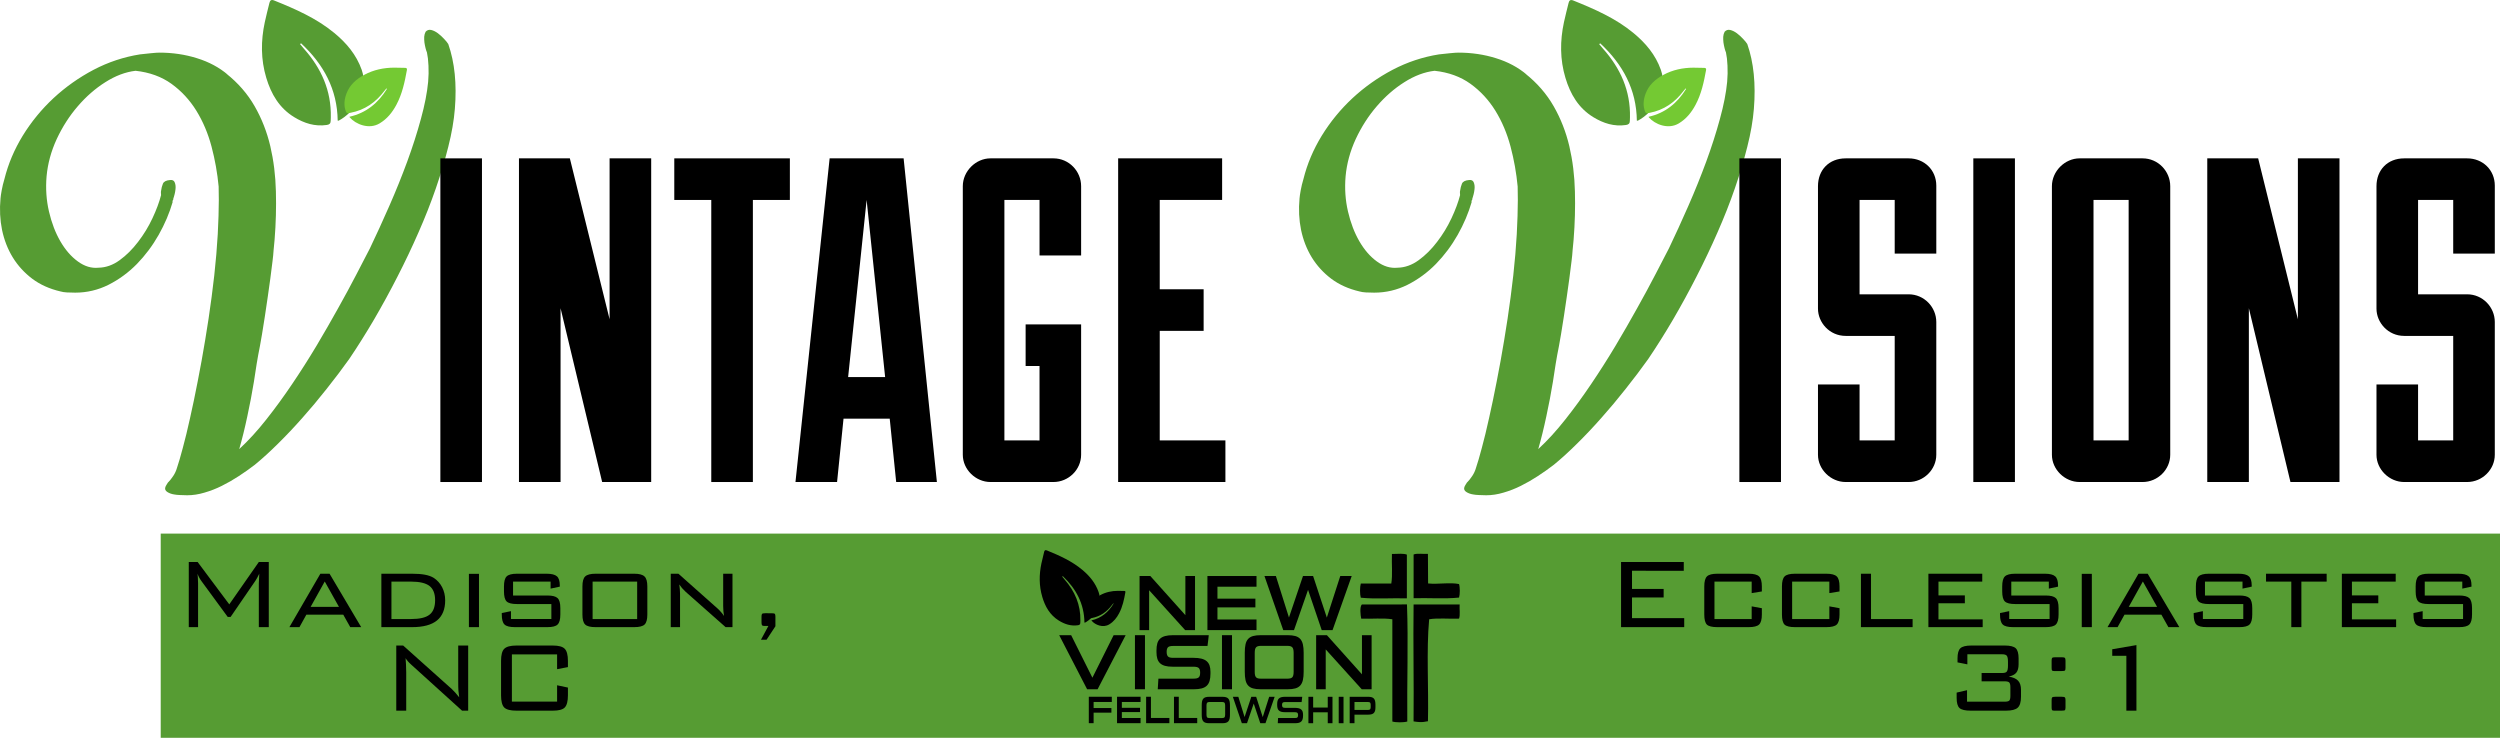 <?xml version="1.0" encoding="UTF-8" standalone="no"?>
<svg
   xmlns:dc="http://purl.org/dc/elements/1.1/"
   xmlns:cc="http://creativecommons.org/ns#"
   xmlns:rdf="http://www.w3.org/1999/02/22-rdf-syntax-ns#"
   xmlns:svg="http://www.w3.org/2000/svg"
   xmlns="http://www.w3.org/2000/svg"
   xmlns:xlink="http://www.w3.org/1999/xlink"
   xmlns:sodipodi="http://sodipodi.sourceforge.net/DTD/sodipodi-0.dtd"
   xmlns:inkscape="http://www.inkscape.org/namespaces/inkscape"
   width="356.884pt"
   height="105.322pt"
   viewBox="0 0 356.884 105.322"
   version="1.2"
   id="svg5567"
   sodipodi:docname="vintage visions logo black text.svg"
   inkscape:version="0.92.3 (2405546, 2018-03-11)"
   inkscape:export-filename="G:\My Drive\Branding\vintage visions\vintage visions logo black text.png"
   inkscape:export-xdpi="387.35001"
   inkscape:export-ydpi="387.35001">
  <sodipodi:namedview
     pagecolor="#ffffff"
     bordercolor="#666666"
     borderopacity="1"
     objecttolerance="10"
     gridtolerance="10"
     guidetolerance="10"
     inkscape:pageopacity="0"
     inkscape:pageshadow="2"
     inkscape:window-width="1920"
     inkscape:window-height="1027"
     id="namedview5569"
     showgrid="false"
     inkscape:zoom="2.453125"
     inkscape:cx="149.26685"
     inkscape:cy="102.97102"
     inkscape:window-x="1912"
     inkscape:window-y="-8"
     inkscape:window-maximized="1"
     inkscape:current-layer="surface32148"
     inkscape:pagecheckerboard="true" />
  <defs
     id="defs5410">
    <g
       id="g5408">
      <symbol
         overflow="visible"
         id="glyph0-0"
         style="overflow:visible">
        <path
           style="stroke:none"
           d=""
           id="path5273"
           inkscape:connector-curvature="0" />
      </symbol>
      <symbol
         overflow="visible"
         id="glyph0-1"
         style="overflow:visible">
        <path
           style="stroke:none"
           d="m 34.422,-43.312 c 1.695,1.344 3.051,2.902 4.062,4.672 1.008,1.762 1.754,3.664 2.234,5.703 0.477,2.043 0.742,4.195 0.797,6.453 0.062,2.25 0,4.555 -0.188,6.906 -0.055,0.5 -0.102,0.996 -0.141,1.484 -0.031,0.492 -0.078,0.98 -0.141,1.469 -0.199,1.68 -0.434,3.434 -0.703,5.266 -0.262,1.836 -0.531,3.594 -0.812,5.281 l -0.297,1.688 c -0.168,0.812 -0.324,1.668 -0.469,2.562 C 38.629,-0.941 38.5,-0.102 38.375,0.688 c -0.262,1.602 -0.574,3.242 -0.938,4.922 -0.355,1.688 -0.742,3.25 -1.156,4.688 1.301,-1.199 2.586,-2.605 3.859,-4.219 C 41.41,4.473 42.645,2.781 43.844,1 c 1.195,-1.77 2.348,-3.578 3.453,-5.422 1.102,-1.852 2.133,-3.645 3.094,-5.375 0.969,-1.727 1.832,-3.328 2.594,-4.797 0.77,-1.477 1.422,-2.734 1.953,-3.766 0.906,-1.895 1.828,-3.91 2.766,-6.047 0.938,-2.133 1.789,-4.25 2.562,-6.344 0.77,-2.102 1.422,-4.133 1.953,-6.094 0.539,-1.957 0.883,-3.719 1.031,-5.281 0.07,-0.812 0.086,-1.582 0.047,-2.312 -0.031,-0.738 -0.105,-1.367 -0.219,-1.891 -0.074,-0.164 -0.141,-0.375 -0.203,-0.625 -0.062,-0.258 -0.117,-0.523 -0.156,-0.797 -0.031,-0.281 -0.043,-0.551 -0.031,-0.812 0.02,-0.258 0.086,-0.5 0.203,-0.719 0.219,-0.238 0.484,-0.32 0.797,-0.25 0.312,0.074 0.629,0.23 0.953,0.469 0.32,0.242 0.617,0.512 0.891,0.812 0.281,0.293 0.477,0.539 0.594,0.734 0.914,2.617 1.227,5.699 0.938,9.25 -0.137,1.68 -0.449,3.48 -0.938,5.406 -0.48,1.918 -1.074,3.902 -1.781,5.953 -0.711,2.055 -1.531,4.141 -2.469,6.266 -0.93,2.125 -1.93,4.23 -3,6.312 -1.062,2.086 -2.18,4.125 -3.344,6.125 -1.168,1.992 -2.352,3.871 -3.547,5.641 -1.012,1.418 -2.09,2.844 -3.234,4.281 -1.137,1.445 -2.289,2.82 -3.453,4.125 -1.156,1.312 -2.32,2.539 -3.484,3.688 -1.168,1.156 -2.266,2.156 -3.297,3 -0.742,0.57 -1.508,1.113 -2.297,1.625 -0.793,0.52 -1.602,0.984 -2.422,1.391 -0.812,0.406 -1.641,0.727 -2.484,0.969 -0.836,0.25 -1.656,0.375 -2.469,0.375 -0.344,0 -0.684,-0.012 -1.016,-0.031 -0.336,-0.012 -0.602,-0.039 -0.797,-0.078 -0.387,-0.055 -0.727,-0.172 -1.016,-0.359 -0.281,-0.18 -0.375,-0.406 -0.281,-0.688 0.031,-0.094 0.086,-0.211 0.172,-0.344 0.082,-0.137 0.16,-0.262 0.234,-0.375 v 0.031 c 0.238,-0.242 0.477,-0.543 0.719,-0.906 0.238,-0.355 0.414,-0.734 0.531,-1.141 0.238,-0.699 0.52,-1.664 0.844,-2.891 0.332,-1.219 0.676,-2.637 1.031,-4.25 0.363,-1.605 0.727,-3.355 1.094,-5.25 0.375,-1.895 0.727,-3.852 1.062,-5.875 0.344,-2.031 0.648,-4.082 0.922,-6.156 0.281,-2.082 0.504,-4.117 0.672,-6.109 0.164,-1.969 0.27,-3.781 0.312,-5.438 0.051,-1.656 0.055,-3.062 0.016,-4.219 -0.18,-1.914 -0.516,-3.816 -1.016,-5.703 -0.5,-1.883 -1.227,-3.594 -2.172,-5.125 -0.949,-1.531 -2.133,-2.805 -3.547,-3.828 -1.418,-1.02 -3.125,-1.641 -5.125,-1.859 -1.438,0.168 -2.875,0.711 -4.312,1.625 -1.438,0.906 -2.75,2.055 -3.938,3.438 -1.188,1.375 -2.188,2.934 -3,4.672 -0.805,1.742 -1.289,3.523 -1.453,5.344 -0.148,1.73 -0.031,3.402 0.344,5.016 0.375,1.605 0.914,3.023 1.625,4.25 0.707,1.219 1.539,2.18 2.5,2.875 0.957,0.699 1.941,0.996 2.953,0.891 1.051,-0.02 2.055,-0.379 3.016,-1.078 0.957,-0.695 1.832,-1.566 2.625,-2.609 0.801,-1.039 1.484,-2.16 2.047,-3.359 0.562,-1.195 0.973,-2.301 1.234,-3.312 0,-0.094 -0.008,-0.191 -0.016,-0.297 -0.012,-0.113 -0.008,-0.219 0.016,-0.312 0.051,-0.383 0.141,-0.727 0.266,-1.031 0.133,-0.301 0.469,-0.473 1,-0.516 0.352,-0.051 0.582,0.062 0.688,0.344 0.113,0.273 0.148,0.59 0.109,0.953 -0.031,0.281 -0.074,0.523 -0.125,0.719 -0.043,0.188 -0.09,0.355 -0.141,0.5 V -25.625 c -0.043,0.117 -0.062,0.188 -0.062,0.219 0,0.023 0,0.043 0,0.062 l 0.031,-0.031 c -0.055,0.094 -0.078,0.141 -0.078,0.141 l -0.031,0.031 c 0,0.055 -0.008,0.09 -0.016,0.109 -0.012,0.023 -0.016,0.059 -0.016,0.109 h 0.031 c -0.461,1.586 -1.125,3.152 -2,4.703 -0.875,1.543 -1.914,2.93 -3.109,4.156 -1.199,1.219 -2.547,2.211 -4.047,2.969 -1.5,0.75 -3.09,1.125 -4.766,1.125 -0.418,0 -0.809,-0.008 -1.172,-0.031 -0.355,-0.02 -0.664,-0.066 -0.922,-0.141 -1.562,-0.363 -2.906,-0.969 -4.031,-1.812 -1.125,-0.852 -2.055,-1.867 -2.781,-3.047 -0.719,-1.176 -1.23,-2.484 -1.531,-3.922 -0.293,-1.438 -0.367,-2.938 -0.219,-4.5 0.02,-0.27 0.078,-0.66 0.172,-1.172 0.094,-0.52 0.223,-1.055 0.391,-1.609 0.531,-2.133 1.398,-4.191 2.609,-6.172 1.219,-1.977 2.68,-3.766 4.391,-5.359 1.719,-1.594 3.625,-2.941 5.719,-4.047 2.102,-1.102 4.312,-1.836 6.625,-2.203 0.57,-0.07 1.113,-0.129 1.625,-0.172 0.52,-0.051 0.898,-0.078 1.141,-0.078 1.895,0 3.688,0.266 5.375,0.797 1.695,0.523 3.172,1.312 4.422,2.375 z m 0,0"
           id="path5276"
           inkscape:connector-curvature="0" />
      </symbol>
      <symbol
         overflow="visible"
         id="glyph1-0"
         style="overflow:visible">
        <path
           style="stroke:none"
           d=""
           id="path5279"
           inkscape:connector-curvature="0" />
      </symbol>
      <symbol
         overflow="visible"
         id="glyph1-1"
         style="overflow:visible">
        <path
           style="stroke:none"
           d="m 2.641,0 h 5.938 v -46.203 h -5.938 z m 0,0"
           id="path5282"
           inkscape:connector-curvature="0" />
      </symbol>
      <symbol
         overflow="visible"
         id="glyph1-2"
         style="overflow:visible">
        <path
           style="stroke:none"
           d="M 2.641,-46.203 V 0 h 5.938 V -24.812 L 14.516,0 h 7 v -46.203 h -5.938 v 22.969 L 9.906,-46.203 Z m 0,0"
           id="path5285"
           inkscape:connector-curvature="0" />
      </symbol>
      <symbol
         overflow="visible"
         id="glyph1-3"
         style="overflow:visible">
        <path
           style="stroke:none"
           d="m 5.938,0 h 5.938 v -40.266 h 5.281 v -5.938 h -16.5 v 5.938 H 5.938 Z m 0,0"
           id="path5288"
           inkscape:connector-curvature="0" />
      </symbol>
      <symbol
         overflow="visible"
         id="glyph1-4"
         style="overflow:visible">
        <path
           style="stroke:none"
           d="M 15.438,0 H 21.25 L 16.5,-46.203 H 5.938 L 1.062,0 H 7 l 0.922,-9.047 h 6.594 z m -4.219,-40.266 2.641,25.281 h -5.281 z m 0,0"
           id="path5291"
           inkscape:connector-curvature="0" />
      </symbol>
      <symbol
         overflow="visible"
         id="glyph1-5"
         style="overflow:visible">
        <path
           style="stroke:none"
           d="m 19.531,-32.344 v -9.891 c 0,-2.125 -1.719,-3.969 -3.953,-3.969 H 6.594 c -2.109,0 -3.953,1.844 -3.953,3.969 v 38.344 C 2.641,-1.781 4.484,0 6.594,0 h 8.984 C 17.75,0 19.531,-1.781 19.531,-3.891 V -22.5 h -7.922 v 5.938 h 1.984 v 10.625 H 8.578 v -34.328 h 5.016 v 7.922 z m 0,0"
           id="path5294"
           inkscape:connector-curvature="0" />
      </symbol>
      <symbol
         overflow="visible"
         id="glyph1-6"
         style="overflow:visible">
        <path
           style="stroke:none"
           d="m 17.953,-5.938 h -9.375 v -15.641 h 6.266 v -5.938 H 8.578 v -12.75 h 8.906 v -5.938 H 2.641 V 0 h 15.312 z m 0,0"
           id="path5297"
           inkscape:connector-curvature="0" />
      </symbol>
      <symbol
         overflow="visible"
         id="glyph1-7"
         style="overflow:visible">
        <path
           style="stroke:none"
           d=""
           id="path5300"
           inkscape:connector-curvature="0" />
      </symbol>
      <symbol
         overflow="visible"
         id="glyph1-8"
         style="overflow:visible">
        <path
           style="stroke:none"
           d="m 2.641,-13.922 v 10.031 C 2.641,-1.781 4.484,0 6.594,0 h 8.984 C 17.75,0 19.531,-1.781 19.531,-3.891 V -22.844 c 0,-2.109 -1.719,-3.953 -3.953,-3.953 h -7 v -13.469 h 5.016 v 7.656 h 5.938 V -42.312 c 0,-2.234 -1.719,-3.891 -3.953,-3.891 H 6.594 c -2.375,0 -3.953,1.656 -3.953,3.969 V -24.75 c 0,1.984 1.656,3.891 3.953,3.891 h 7 V -5.938 H 8.578 v -7.984 z m 0,0"
           id="path5303"
           inkscape:connector-curvature="0" />
      </symbol>
      <symbol
         overflow="visible"
         id="glyph1-9"
         style="overflow:visible">
        <path
           style="stroke:none"
           d="M 2.641,-3.891 C 2.641,-1.781 4.484,0 6.594,0 h 8.984 C 17.75,0 19.531,-1.781 19.531,-3.891 v -38.344 c 0,-2.125 -1.719,-3.969 -3.953,-3.969 H 6.594 c -2.109,0 -3.953,1.844 -3.953,3.969 z M 13.594,-5.938 H 8.578 v -34.328 h 5.016 z m 0,0"
           id="path5306"
           inkscape:connector-curvature="0" />
      </symbol>
      <symbol
         overflow="visible"
         id="glyph2-0"
         style="overflow:visible">
        <path
           style="stroke:none"
           d="m 1.203,4.25 v -21.172 h 12 V 4.25 Z m 1.344,-1.344 h 9.312 v -18.484 h -9.312 z m 0,0"
           id="path5309"
           inkscape:connector-curvature="0" />
      </symbol>
      <symbol
         overflow="visible"
         id="glyph2-1"
         style="overflow:visible">
        <path
           style="stroke:none"
           d="m 3.141,0 v -12.391 h 1.969 l 8.719,7.297 c 0.301,0.25 0.562,0.484 0.781,0.703 0.227,0.211 0.438,0.43 0.625,0.656 -0.043,-0.695 -0.074,-1.191 -0.094,-1.484 C 15.129,-5.508 15.125,-5.734 15.125,-5.891 v -6.5 h 2.578 V 0 h -1.969 L 6.641,-7.656 C 6.422,-7.852 6.227,-8.031 6.062,-8.188 5.906,-8.344 5.754,-8.5 5.609,-8.656 c 0.039,0.375 0.07,0.734 0.094,1.078 0.02,0.344 0.031,0.641 0.031,0.891 V 0 Z m 0,0"
           id="path5312"
           inkscape:connector-curvature="0" />
      </symbol>
      <symbol
         overflow="visible"
         id="glyph2-2"
         style="overflow:visible">
        <path
           style="stroke:none"
           d="M 3.172,0 V -12.391 H 15.844 v 2.109 H 6.047 v 2.766 h 5.719 v 2.109 h -5.719 v 3.078 H 15.969 V 0 Z m 0,0"
           id="path5315"
           inkscape:connector-curvature="0" />
      </symbol>
      <symbol
         overflow="visible"
         id="glyph2-3"
         style="overflow:visible">
        <path
           style="stroke:none"
           d="M 5.703,0 0.938,-12.391 h 2.984 l 3.141,8.312 3.281,-8.312 h 2.016 l 3.359,8.312 3,-8.312 h 2.578 L 16.516,0 H 14.562 L 11.156,-8.562 7.703,0 Z m 0,0"
           id="path5318"
           inkscape:connector-curvature="0" />
      </symbol>
      <symbol
         overflow="visible"
         id="glyph2-4"
         style="overflow:visible">
        <path
           style="stroke:none"
           d=""
           id="path5321"
           inkscape:connector-curvature="0" />
      </symbol>
      <symbol
         overflow="visible"
         id="glyph2-5"
         style="overflow:visible">
        <path
           style="stroke:none"
           d="M 7.344,0 0.188,-12.391 H 3.484 L 8.5,-3.438 l 4.781,-8.953 h 2.875 L 9.344,0 Z m 0,0"
           id="path5324"
           inkscape:connector-curvature="0" />
      </symbol>
      <symbol
         overflow="visible"
         id="glyph2-6"
         style="overflow:visible">
        <path
           style="stroke:none"
           d="m 3.172,0 v -12.391 h 2.875 V 0 Z m 0,0"
           id="path5327"
           inkscape:connector-curvature="0" />
      </symbol>
      <symbol
         overflow="visible"
         id="glyph2-7"
         style="overflow:visible">
        <path
           style="stroke:none"
           d="M 13.906,-10.219 H 5.797 v 2.656 h 7.719 c 1.207,0 2.023,0.211 2.453,0.625 0.426,0.418 0.641,1.188 0.641,2.312 v 1.688 c 0,1.125 -0.215,1.898 -0.641,2.312 C 15.539,-0.207 14.723,0 13.516,0 H 5.859 C 4.648,0 3.832,-0.207 3.406,-0.625 2.977,-1.039 2.766,-1.812 2.766,-2.938 V -3.266 L 5.312,-3.797 v 1.469 h 8.75 V -5.156 H 6.344 c -1.211,0 -2.027,-0.207 -2.453,-0.625 -0.418,-0.414 -0.625,-1.188 -0.625,-2.312 v -1.359 c 0,-1.125 0.207,-1.895 0.625,-2.312 0.426,-0.414 1.242,-0.625 2.453,-0.625 H 13.375 c 1.164,0 1.969,0.203 2.406,0.609 0.438,0.398 0.656,1.102 0.656,2.109 v 0.266 l -2.531,0.594 z m 0,0"
           id="path5330"
           inkscape:connector-curvature="0" />
      </symbol>
      <symbol
         overflow="visible"
         id="glyph2-8"
         style="overflow:visible">
        <path
           style="stroke:none"
           d="m 2.906,-9.453 c 0,-1.125 0.207,-1.895 0.625,-2.312 0.426,-0.414 1.242,-0.625 2.453,-0.625 h 9.109 c 1.207,0 2.02,0.211 2.438,0.625 0.426,0.418 0.641,1.188 0.641,2.312 V -2.938 c 0,1.137 -0.215,1.914 -0.641,2.328 C 17.113,-0.203 16.301,0 15.094,0 H 5.984 C 4.773,0 3.957,-0.203 3.531,-0.609 3.113,-1.023 2.906,-1.801 2.906,-2.938 Z m 2.891,7.125 h 9.5 v -7.844 h -9.5 z m 0,0"
           id="path5333"
           inkscape:connector-curvature="0" />
      </symbol>
      <symbol
         overflow="visible"
         id="glyph2-9"
         style="overflow:visible">
        <path
           style="stroke:none"
           d="M 3.172,0 V -12.391 H 15.688 v 2.172 H 6.047 v 3.25 h 5.219 v 2.266 H 6.047 V 0 Z m 0,0"
           id="path5336"
           inkscape:connector-curvature="0" />
      </symbol>
      <symbol
         overflow="visible"
         id="glyph2-10"
         style="overflow:visible">
        <path
           style="stroke:none"
           d="m 3.172,0 v -12.391 h 2.875 v 10.062 H 15.344 V 0 Z m 0,0"
           id="path5339"
           inkscape:connector-curvature="0" />
      </symbol>
      <symbol
         overflow="visible"
         id="glyph2-11"
         style="overflow:visible">
        <path
           style="stroke:none"
           d="m 3.172,0 v -12.391 h 2.875 v 4.812 h 9 v -4.812 h 2.906 V 0 h -2.906 v -5.328 h -9 V 0 Z m 0,0"
           id="path5342"
           inkscape:connector-curvature="0" />
      </symbol>
      <symbol
         overflow="visible"
         id="glyph2-12"
         style="overflow:visible">
        <path
           style="stroke:none"
           d="M 12.484,-10.25 H 6 v 3.281 h 6.484 c 0.5,0 0.836,-0.066 1.016,-0.203 0.188,-0.145 0.281,-0.406 0.281,-0.781 v -1.312 C 13.781,-9.629 13.688,-9.883 13.5,-10.031 13.32,-10.176 12.984,-10.25 12.484,-10.25 Z M 3.172,0 v -12.391 h 10.594 c 0.977,0 1.688,0.195 2.125,0.578 0.445,0.375 0.672,0.984 0.672,1.828 v 2.766 c 0,0.836 -0.227,1.445 -0.672,1.828 -0.438,0.375 -1.148,0.562 -2.125,0.562 H 6 V 0 Z m 0,0"
           id="path5345"
           inkscape:connector-curvature="0" />
      </symbol>
      <symbol
         overflow="visible"
         id="glyph3-0"
         style="overflow:visible">
        <path
           style="stroke:none"
           d="m 0.891,3.188 v -15.875 h 9 v 15.875 z m 1.016,-1 h 6.984 v -13.875 H 1.906 Z m 0,0"
           id="path5348"
           inkscape:connector-curvature="0" />
      </symbol>
      <symbol
         overflow="visible"
         id="glyph3-1"
         style="overflow:visible">
        <path
           style="stroke:none"
           d="m 2.406,0 v -9.297 h 8.953 v 1.25 H 3.969 v 2.594 h 4.516 v 1.219 H 3.969 v 2.953 h 7.453 V 0 Z m 0,0"
           id="path5351"
           inkscape:connector-curvature="0" />
      </symbol>
      <symbol
         overflow="visible"
         id="glyph3-2"
         style="overflow:visible">
        <path
           style="stroke:none"
           d="m 8.344,-6.5 h -5.312 v 5.344 h 5.312 v -1.812 l 1.453,0.266 v 0.906 C 9.797,-1.098 9.664,-0.625 9.406,-0.375 9.145,-0.125 8.648,0 7.922,0 H 3.438 C 2.707,0 2.211,-0.117 1.953,-0.359 c -0.25,-0.25 -0.375,-0.727 -0.375,-1.438 V -5.812 c 0,-0.707 0.129,-1.188 0.391,-1.438 0.258,-0.25 0.75,-0.375 1.469,-0.375 h 4.484 c 0.727,0 1.223,0.133 1.484,0.391 0.258,0.25 0.391,0.727 0.391,1.422 v 0.719 L 8.344,-4.859 Z m 0,0"
           id="path5354"
           inkscape:connector-curvature="0" />
      </symbol>
      <symbol
         overflow="visible"
         id="glyph3-3"
         style="overflow:visible">
        <path
           style="stroke:none"
           d="m 1.766,0 v -7.625 h 1.438 v 6.469 h 5.938 V 0 Z m 0,0"
           id="path5357"
           inkscape:connector-curvature="0" />
      </symbol>
      <symbol
         overflow="visible"
         id="glyph3-4"
         style="overflow:visible">
        <path
           style="stroke:none"
           d="m 1.766,0 v -7.625 h 7.688 V -6.5 h -6.25 v 1.969 H 6.969 v 1.125 H 3.203 v 2.297 h 6.312 V 0 Z m 0,0"
           id="path5360"
           inkscape:connector-curvature="0" />
      </symbol>
      <symbol
         overflow="visible"
         id="glyph3-5"
         style="overflow:visible">
        <path
           style="stroke:none"
           d="M 8.5,-6.5 H 3.141 v 1.984 h 4.906 c 0.707,0 1.191,0.125 1.453,0.375 0.258,0.25 0.391,0.727 0.391,1.422 v 0.922 C 9.891,-1.098 9.758,-0.625 9.5,-0.375 9.25,-0.125 8.766,0 8.047,0 H 3.406 C 2.676,0 2.18,-0.125 1.922,-0.375 1.66,-0.625 1.531,-1.098 1.531,-1.797 v -0.219 l 1.312,-0.266 v 1.125 H 8.609 V -3.297 H 3.688 c -0.719,0 -1.211,-0.125 -1.469,-0.375 -0.25,-0.25 -0.375,-0.723 -0.375,-1.422 V -5.812 c 0,-0.695 0.125,-1.172 0.375,-1.422 C 2.477,-7.492 2.969,-7.625 3.688,-7.625 h 4.25 c 0.707,0 1.195,0.125 1.469,0.375 0.27,0.242 0.406,0.672 0.406,1.297 V -5.781 L 8.5,-5.5 Z m 0,0"
           id="path5363"
           inkscape:connector-curvature="0" />
      </symbol>
      <symbol
         overflow="visible"
         id="glyph3-6"
         style="overflow:visible">
        <path
           style="stroke:none"
           d="m 3.172,0 h -1.438 v -7.609 h 1.438 z m 0,0"
           id="path5366"
           inkscape:connector-curvature="0" />
      </symbol>
      <symbol
         overflow="visible"
         id="glyph3-7"
         style="overflow:visible">
        <path
           style="stroke:none"
           d="M 0.516,0 4.938,-7.625 H 6.25 L 10.766,0 h -1.562 l -1,-1.781 H 2.938 L 1.953,0 Z m 3.031,-2.891 H 7.594 l -2.031,-3.625 z m 0,0"
           id="path5369"
           inkscape:connector-curvature="0" />
      </symbol>
      <symbol
         overflow="visible"
         id="glyph3-8"
         style="overflow:visible">
        <path
           style="stroke:none"
           d="M 5.438,-6.5 V 0 H 4 V -6.5 H 0.391 v -1.125 h 8.656 V -6.5 Z m 0,0"
           id="path5372"
           inkscape:connector-curvature="0" />
      </symbol>
      <symbol
         overflow="visible"
         id="glyph3-9"
         style="overflow:visible">
        <path
           style="stroke:none"
           d=""
           id="path5375"
           inkscape:connector-curvature="0" />
      </symbol>
      <symbol
         overflow="visible"
         id="glyph3-10"
         style="overflow:visible">
        <path
           style="stroke:none"
           d="M 4.281,0 C 3.5,0 2.969,-0.125 2.688,-0.375 2.414,-0.633 2.281,-1.113 2.281,-1.812 v -0.766 l 1.484,-0.344 V -1.281 H 9.125 c 0.344,0 0.566,-0.051 0.672,-0.156 0.102,-0.102 0.156,-0.328 0.156,-0.672 V -3.344 c 0,-0.352 -0.059,-0.582 -0.172,-0.688 C 9.676,-4.133 9.457,-4.188 9.125,-4.188 H 5.844 V -5.375 h 2.938 c 0.332,0 0.551,-0.066 0.656,-0.203 C 9.551,-5.711 9.609,-6 9.609,-6.438 v -0.547 c 0,-0.438 -0.059,-0.723 -0.172,-0.859 C 9.332,-7.977 9.113,-8.047 8.781,-8.047 H 3.812 v 1.438 L 2.406,-6.891 V -7.469 c 0,-0.695 0.133,-1.176 0.406,-1.438 0.27,-0.258 0.801,-0.391 1.594,-0.391 H 9.125 c 0.789,0 1.32,0.133 1.594,0.391 0.27,0.262 0.406,0.742 0.406,1.438 V -6.625 c 0,0.531 -0.109,0.934 -0.328,1.203 -0.211,0.262 -0.57,0.449 -1.078,0.562 0.625,0.094 1.07,0.293 1.344,0.594 0.27,0.293 0.406,0.727 0.406,1.297 V -2 c 0,0.762 -0.156,1.289 -0.469,1.578 C 10.688,-0.141 10.133,0 9.344,0 Z m 0,0"
           id="path5378"
           inkscape:connector-curvature="0" />
      </symbol>
      <symbol
         overflow="visible"
         id="glyph3-11"
         style="overflow:visible">
        <path
           style="stroke:none"
           d="m 3.812,-7.625 c 0.25,0 0.398,0.031 0.453,0.094 0.062,0.062 0.094,0.195 0.094,0.391 V -6.125 c 0,0.211 -0.027,0.34 -0.078,0.391 C 4.227,-5.68 4.07,-5.656 3.812,-5.656 H 2.734 C 2.586,-5.656 2.488,-5.68 2.438,-5.734 2.395,-5.785 2.375,-5.914 2.375,-6.125 v -1.016 c 0,-0.195 0.023,-0.328 0.078,-0.391 0.062,-0.062 0.219,-0.094 0.469,-0.094 z m 0,5.641 c 0.25,0 0.398,0.031 0.453,0.094 0.062,0.062 0.094,0.195 0.094,0.391 v 1.031 c 0,0.199 -0.027,0.328 -0.078,0.391 C 4.227,-0.023 4.07,0 3.812,0 H 2.734 C 2.586,0 2.488,-0.023 2.438,-0.078 2.395,-0.141 2.375,-0.27 2.375,-0.469 V -1.5 c 0,-0.195 0.023,-0.328 0.078,-0.391 0.062,-0.062 0.219,-0.094 0.469,-0.094 z m 0,0"
           id="path5381"
           inkscape:connector-curvature="0" />
      </symbol>
      <symbol
         overflow="visible"
         id="glyph3-12"
         style="overflow:visible">
        <path
           style="stroke:none"
           d="M 6.312,0 V -7.828 H 4.297 v -0.938 L 7.75,-9.359 V 0 Z m 0,0"
           id="path5384"
           inkscape:connector-curvature="0" />
      </symbol>
      <symbol
         overflow="visible"
         id="glyph3-13"
         style="overflow:visible">
        <path
           style="stroke:none"
           d="m 3.656,-7.625 c 0.02,0.18 0.035,0.367 0.047,0.562 0.02,0.199 0.031,0.465 0.031,0.797 V 0 H 2.406 V -9.297 H 3.672 L 8.188,-3.25 12.406,-9.297 h 1.422 V 0 H 12.406 v -6.266 c 0,-0.082 0.008,-0.289 0.031,-0.625 0.02,-0.332 0.031,-0.578 0.031,-0.734 -0.117,0.242 -0.219,0.445 -0.312,0.609 -0.086,0.156 -0.164,0.289 -0.234,0.391 L 8.375,-1.453 H 7.969 l -3.688,-5.031 C 4.27,-6.492 4.254,-6.516 4.234,-6.547 3.961,-6.922 3.77,-7.281 3.656,-7.625 Z m 0,0"
           id="path5387"
           inkscape:connector-curvature="0" />
      </symbol>
      <symbol
         overflow="visible"
         id="glyph3-14"
         style="overflow:visible">
        <path
           style="stroke:none"
           d="M 6.594,-6.5 H 3.797 v 5.344 H 6.594 c 1.238,0 2.117,-0.207 2.641,-0.625 0.531,-0.414 0.797,-1.102 0.797,-2.062 0,-0.938 -0.266,-1.613 -0.797,-2.031 C 8.703,-6.289 7.82,-6.5 6.594,-6.5 Z M 6.75,-7.625 c 0.727,0 1.336,0.047 1.828,0.141 0.5,0.094 0.91,0.242 1.234,0.438 0.52,0.336 0.926,0.781 1.219,1.344 0.289,0.562 0.438,1.188 0.438,1.875 0,1.281 -0.391,2.242 -1.172,2.875 C 9.516,-0.316 8.332,0 6.75,0 H 2.359 v -7.625 z m 0,0"
           id="path5390"
           inkscape:connector-curvature="0" />
      </symbol>
      <symbol
         overflow="visible"
         id="glyph3-15"
         style="overflow:visible">
        <path
           style="stroke:none"
           d="M 3.031,-1.156 H 9.391 V -6.5 H 3.031 Z M 1.578,-5.812 c 0,-0.695 0.129,-1.172 0.391,-1.422 C 2.238,-7.492 2.734,-7.625 3.453,-7.625 H 8.969 c 0.719,0 1.207,0.133 1.469,0.391 0.27,0.25 0.406,0.727 0.406,1.422 v 4.016 c 0,0.699 -0.133,1.172 -0.391,1.422 C 10.191,-0.125 9.695,0 8.969,0 H 3.453 C 2.723,0 2.227,-0.125 1.969,-0.375 1.707,-0.625 1.578,-1.098 1.578,-1.797 Z m 0,0"
           id="path5393"
           inkscape:connector-curvature="0" />
      </symbol>
      <symbol
         overflow="visible"
         id="glyph3-16"
         style="overflow:visible">
        <path
           style="stroke:none"
           d="m 2.984,-6.094 c 0.039,0.219 0.066,0.445 0.078,0.672 0.02,0.23 0.031,0.461 0.031,0.688 V 0 H 1.766 v -7.625 h 1.094 L 8.469,-2.641 C 8.625,-2.504 8.773,-2.348 8.922,-2.172 9.078,-2.004 9.227,-1.812 9.375,-1.594 9.332,-1.82 9.301,-2.051 9.281,-2.281 9.258,-2.52 9.25,-2.77 9.25,-3.031 V -7.625 h 1.328 V 0 H 9.594 L 3.891,-5.047 C 3.691,-5.234 3.52,-5.41 3.375,-5.578 3.227,-5.754 3.098,-5.926 2.984,-6.094 Z m 0,0"
           id="path5396"
           inkscape:connector-curvature="0" />
      </symbol>
      <symbol
         overflow="visible"
         id="glyph3-17"
         style="overflow:visible">
        <path
           style="stroke:none"
           d="m 3.812,-1.984 c 0.258,0 0.414,0.031 0.469,0.094 0.051,0.062 0.078,0.195 0.078,0.391 v 1.375 L 3.094,1.797 H 2.297 l 1.062,-1.969 H 2.75 c -0.148,0 -0.246,-0.031 -0.297,-0.094 C 2.398,-0.336 2.375,-0.473 2.375,-0.672 V -1.5 c 0,-0.195 0.023,-0.328 0.078,-0.391 0.051,-0.062 0.207,-0.094 0.469,-0.094 z m 0,0"
           id="path5399"
           inkscape:connector-curvature="0" />
      </symbol>
      <symbol
         overflow="visible"
         id="glyph3-18"
         style="overflow:visible">
        <path
           style="stroke:none"
           d="m 2.406,0 v -9.297 h 0.984 l 6.953,6.219 c 0.156,0.148 0.32,0.32 0.5,0.516 0.176,0.199 0.359,0.418 0.547,0.656 C 11.348,-2.207 11.312,-2.52 11.281,-2.844 11.258,-3.164 11.25,-3.613 11.25,-4.188 v -5.109 h 1.422 V 0 h -0.875 l -7.125,-6.453 C 4.629,-6.484 4.578,-6.531 4.516,-6.594 4.16,-6.914 3.898,-7.219 3.734,-7.5 c 0.031,0.281 0.051,0.586 0.062,0.906 0.02,0.312 0.031,0.688 0.031,1.125 V 0 Z m 0,0"
           id="path5402"
           inkscape:connector-curvature="0" />
      </symbol>
      <symbol
         overflow="visible"
         id="glyph3-19"
         style="overflow:visible">
        <path
           style="stroke:none"
           d="M 10.281,-8.031 H 3.828 v 6.734 H 10.281 V -3.625 l 1.547,0.328 v 1.094 c 0,0.855 -0.152,1.438 -0.453,1.75 C 11.082,-0.148 10.516,0 9.672,0 H 4.469 C 3.625,0 3.047,-0.148 2.734,-0.453 2.43,-0.766 2.281,-1.348 2.281,-2.203 V -7.094 c 0,-0.852 0.148,-1.43 0.453,-1.734 0.312,-0.312 0.891,-0.469 1.734,-0.469 h 5.203 c 0.844,0 1.41,0.156 1.703,0.469 0.301,0.305 0.453,0.883 0.453,1.734 v 0.875 l -1.547,0.297 z m 0,0"
           id="path5405"
           inkscape:connector-curvature="0" />
      </symbol>
    </g>
    <clipPath
       clipPathUnits="userSpaceOnUse"
       id="clipPath4032">
      <path
         d="M 0,612 H 792 V 0 H 0 Z"
         id="path4030"
         inkscape:connector-curvature="0" />
    </clipPath>
  </defs>
  <g
     id="surface32148"
     transform="translate(-13.784,-28.155)">
    <path
       style="fill:#569c33;fill-opacity:1;fill-rule:nonzero;stroke:none;stroke-width:1.118"
       d="M 370.668,133.477 H 36.727 V 104.332 H 370.668 Z m 0,0"
       id="path5414"
       inkscape:connector-curvature="0" />
    <g
       style="fill:#569c33;fill-opacity:1"
       id="g5418">
      <use
         xlink:href="#glyph0-1"
         x="11.655"
         y="81.965"
         id="use5416"
         style="fill:#569c33;fill-opacity:1"
         width="100%"
         height="100%" />
    </g>
    <g
       style="fill:#000000;fill-opacity:1"
       id="g5426">
      <use
         xlink:href="#glyph1-1"
         x="74.007"
         y="96.965"
         id="use5420"
         width="100%"
         height="100%"
         style="fill:#000000" />
      <use
         xlink:href="#glyph1-2"
         x="85.227"
         y="96.965"
         id="use5422"
         width="100%"
         height="100%"
         style="fill:#000000" />
      <use
         xlink:href="#glyph1-3"
         x="109.383"
         y="96.965"
         id="use5424"
         width="100%"
         height="100%"
         style="fill:#000000" />
    </g>
    <g
       style="fill:#000000;fill-opacity:1"
       id="g5434">
      <use
         xlink:href="#glyph1-4"
         x="126.279"
         y="96.965"
         id="use5428"
         width="100%"
         height="100%"
         style="fill:#000000" />
      <use
         xlink:href="#glyph1-5"
         x="148.587"
         y="96.965"
         id="use5430"
         width="100%"
         height="100%"
         style="fill:#000000" />
      <use
         xlink:href="#glyph1-6"
         x="170.763"
         y="96.965"
         id="use5432"
         width="100%"
         height="100%"
         style="fill:#000000" />
    </g>
    <g
       style="fill:#211e1e;fill-opacity:1"
       id="g5438">
      <use
         xlink:href="#glyph1-7"
         x="190.695"
         y="96.965"
         id="use5436"
         width="100%"
         height="100%" />
    </g>
    <g
       style="fill:#569c33;fill-opacity:1"
       id="g5442">
      <use
         xlink:href="#glyph0-1"
         x="197.094"
         y="81.965"
         id="use5440"
         style="fill:#569c33;fill-opacity:1"
         width="100%"
         height="100%" />
    </g>
    <g
       style="fill:#000000;fill-opacity:1"
       id="g5456">
      <use
         xlink:href="#glyph1-1"
         x="259.446"
         y="96.965"
         id="use5444"
         width="100%"
         height="100%"
         style="fill:#000000" />
      <use
         xlink:href="#glyph1-8"
         x="270.666"
         y="96.965"
         id="use5446"
         width="100%"
         height="100%"
         style="fill:#000000" />
      <use
         xlink:href="#glyph1-1"
         x="292.842"
         y="96.965"
         id="use5448"
         width="100%"
         height="100%"
         style="fill:#000000" />
      <use
         xlink:href="#glyph1-9"
         x="304.062"
         y="96.965"
         id="use5450"
         width="100%"
         height="100%"
         style="fill:#000000" />
      <use
         xlink:href="#glyph1-2"
         x="326.238"
         y="96.965"
         id="use5452"
         width="100%"
         height="100%"
         style="fill:#000000" />
      <use
         xlink:href="#glyph1-8"
         x="350.394"
         y="96.965"
         id="use5454"
         width="100%"
         height="100%"
         style="fill:#000000" />
    </g>
    <g
       style="fill:#000000;fill-opacity:1"
       id="g5540"
       transform="translate(-5.197,-22.93)">
      <g
         id="g6842"
         transform="translate(37.632,-0.611)"
         style="fill:#000000">
        <use
           height="100%"
           width="100%"
           style="fill:#000000;fill-opacity:1"
           id="use5508"
           y="141.222"
           x="210.355"
           xlink:href="#glyph3-1" />
        <use
           height="100%"
           width="100%"
           style="fill:#000000;fill-opacity:1"
           id="use5510"
           y="141.222"
           x="223.063"
           xlink:href="#glyph3-2" />
        <use
           height="100%"
           width="100%"
           style="fill:#000000;fill-opacity:1"
           id="use5512"
           y="141.222"
           x="234.151"
           xlink:href="#glyph3-2" />
        <use
           height="100%"
           width="100%"
           style="fill:#000000;fill-opacity:1"
           id="use5514"
           y="141.222"
           x="245.239"
           xlink:href="#glyph3-3" />
        <use
           height="100%"
           width="100%"
           style="fill:#000000;fill-opacity:1"
           id="use5516"
           y="141.222"
           x="254.869"
           xlink:href="#glyph3-4" />
        <use
           height="100%"
           width="100%"
           style="fill:#000000;fill-opacity:1"
           id="use5518"
           y="141.222"
           x="265.327"
           xlink:href="#glyph3-5" />
        <use
           height="100%"
           width="100%"
           style="fill:#000000;fill-opacity:1"
           id="use5520"
           y="141.222"
           x="276.793"
           xlink:href="#glyph3-6" />
        <use
           height="100%"
           width="100%"
           style="fill:#000000;fill-opacity:1"
           id="use5522"
           y="141.222"
           x="281.689"
           xlink:href="#glyph3-7" />
        <use
           height="100%"
           width="100%"
           style="fill:#000000;fill-opacity:1"
           id="use5524"
           y="141.222"
           x="292.975"
           xlink:href="#glyph3-5" />
        <use
           height="100%"
           width="100%"
           style="fill:#000000;fill-opacity:1"
           id="use5526"
           y="141.222"
           x="304.441"
           xlink:href="#glyph3-8" />
        <use
           height="100%"
           width="100%"
           style="fill:#000000;fill-opacity:1"
           id="use5528"
           y="141.222"
           x="313.891"
           xlink:href="#glyph3-4" />
        <use
           height="100%"
           width="100%"
           style="fill:#000000;fill-opacity:1"
           id="use5530"
           y="141.222"
           x="324.349"
           xlink:href="#glyph3-5" />
      </g>
      <use
         xlink:href="#glyph3-9"
         x="335.815"
         y="141.222"
         id="use5532"
         style="fill:#000000;fill-opacity:1"
         width="100%"
         height="100%" />
      <g
         id="g6847"
         transform="translate(-46.529,11.312)"
         style="fill:#000000">
        <use
           height="100%"
           width="100%"
           style="fill:#000000;fill-opacity:1"
           id="use5534"
           y="141.222"
           x="342.547"
           xlink:href="#glyph3-10" />
        <use
           height="100%"
           width="100%"
           style="fill:#000000;fill-opacity:1"
           id="use5536"
           y="141.222"
           x="356.011"
           xlink:href="#glyph3-11" />
        <use
           height="100%"
           width="100%"
           style="fill:#000000;fill-opacity:1"
           id="use5538"
           y="141.222"
           x="362.743"
           xlink:href="#glyph3-12" />
      </g>
    </g>
    <g
       style="fill:#000000;fill-opacity:1"
       id="g5564"
       transform="translate(3.975,-23.541)">
      <g
         id="g6828"
         style="fill:#000000">
        <use
           height="100%"
           width="100%"
           style="fill:#000000;fill-opacity:1"
           id="use5542"
           y="141.222"
           x="34.351"
           xlink:href="#glyph3-13" />
        <use
           height="100%"
           width="100%"
           style="fill:#000000;fill-opacity:1"
           id="use5544"
           y="141.222"
           x="50.605"
           xlink:href="#glyph3-7" />
        <use
           height="100%"
           width="100%"
           style="fill:#000000;fill-opacity:1"
           id="use5546"
           y="141.222"
           x="61.891"
           xlink:href="#glyph3-14" />
        <use
           height="100%"
           width="100%"
           style="fill:#000000;fill-opacity:1"
           id="use5548"
           y="141.222"
           x="75.013"
           xlink:href="#glyph3-6" />
        <use
           height="100%"
           width="100%"
           style="fill:#000000;fill-opacity:1"
           id="use5550"
           y="141.222"
           x="79.909"
           xlink:href="#glyph3-5" />
        <use
           height="100%"
           width="100%"
           style="fill:#000000;fill-opacity:1"
           id="use5552"
           y="141.222"
           x="91.375"
           xlink:href="#glyph3-15" />
        <use
           height="100%"
           width="100%"
           style="fill:#000000;fill-opacity:1"
           id="use5554"
           y="141.222"
           x="103.795"
           xlink:href="#glyph3-16" />
        <use
           height="100%"
           width="100%"
           style="fill:#000000;fill-opacity:1"
           id="use5556"
           y="141.222"
           x="116.143"
           xlink:href="#glyph3-17" />
      </g>
      <use
         xlink:href="#glyph3-9"
         x="122.875"
         y="141.222"
         id="use5558"
         style="fill:#000000;fill-opacity:1"
         width="100%"
         height="100%" />
      <g
         id="g6818"
         transform="translate(-65.636,11.924)"
         style="fill:#000000">
        <use
           height="100%"
           width="100%"
           style="fill:#000000;fill-opacity:1"
           id="use5560"
           y="141.222"
           x="129.607"
           xlink:href="#glyph3-18" />
        <use
           height="100%"
           width="100%"
           style="fill:#000000;fill-opacity:1"
           id="use5562"
           y="141.222"
           x="144.691"
           xlink:href="#glyph3-19" />
      </g>
    </g>
  </g>
  <g
     inkscape:groupmode="layer"
     id="layer1"
     inkscape:label="logo"
     transform="translate(-13.784,-28.155)">
    <g
       id="g7387"
       transform="matrix(0.294,0,0,0.294,171.169,117.746)"
       style="fill:#000000">
      <g
         style="fill:#000000;fill-opacity:1"
         transform="matrix(0.483,0,0,-0.483,-4.315,41.301)"
         id="g4010">
        <path
           inkscape:connector-curvature="0"
           id="path4012"
           style="fill:#000000;fill-opacity:1;fill-rule:nonzero;stroke:none"
           d="M 0,0 V -10.582 H -4.832 V 15.986 H 18.289 V 10.735 H 0 V 4.633 H 17.895 V 0 Z" />
      </g>
      <g
         style="fill:#000000;fill-opacity:1"
         transform="matrix(0.483,0,0,-0.483,7.061,46.413)"
         id="g4014">
        <path
           inkscape:connector-curvature="0"
           id="path4016"
           style="fill:#000000;fill-opacity:1;fill-rule:nonzero;stroke:none"
           d="M 0,0 V 26.568 H 23.656 V 21.317 H 4.832 v -5.87 H 23.12 V 11.16 H 4.832 V 5.213 H 23.656 V 0 Z" />
      </g>
      <g
         style="fill:#000000;fill-opacity:1"
         transform="matrix(0.483,0,0,-0.483,21.186,46.413)"
         id="g4018">
        <path
           inkscape:connector-curvature="0"
           id="path4020"
           style="fill:#000000;fill-opacity:1;fill-rule:nonzero;stroke:none"
           d="M 0,0 V 26.568 H 4.832 V 5.252 h 18.54 V 0 Z" />
      </g>
      <g
         style="fill:#000000;fill-opacity:1"
         transform="matrix(0.483,0,0,-0.483,34.706,46.413)"
         id="g4022">
        <path
           inkscape:connector-curvature="0"
           id="path4024"
           style="fill:#000000;fill-opacity:1;fill-rule:nonzero;stroke:none"
           d="M 0,0 V 26.568 H 4.831 V 5.252 H 23.372 V 0 Z" />
      </g>
      <g
         id="g4026"
         transform="matrix(0.483,0,0,-0.483,-119.76,152.212)"
         style="fill:#000000">
        <g
           clip-path="url(#clipPath4032)"
           id="g4028"
           style="fill:#000000">
          <g
             style="fill:#000000;fill-opacity:1"
             transform="translate(371.252,236.924)"
             id="g4034">
            <path
               inkscape:connector-curvature="0"
               id="path4036"
               style="fill:#000000;fill-opacity:1;fill-rule:nonzero;stroke:none"
               d="m 0,0 c 0,1.313 -0.214,2.209 -0.644,2.685 -0.429,0.476 -1.181,0.714 -2.254,0.714 h -12.957 c -1.074,0 -1.825,-0.238 -2.255,-0.714 C -18.539,2.209 -18.754,1.313 -18.754,0 v -9.345 c 0,-0.67 0.049,-1.216 0.143,-1.641 0.095,-0.424 0.257,-0.765 0.484,-1.023 0.227,-0.257 0.524,-0.439 0.894,-0.542 0.37,-0.101 0.829,-0.154 1.378,-0.154 h 12.957 c 1.096,0 1.853,0.233 2.272,0.696 0.418,0.462 0.626,1.353 0.626,2.664 z m -15.855,-17.918 c -1.503,0 -2.743,0.143 -3.722,0.424 -0.979,0.283 -1.765,0.76 -2.361,1.429 -0.598,0.669 -1.016,1.557 -1.253,2.665 -0.238,1.108 -0.358,2.471 -0.358,4.093 V 0.04 c 0,1.62 0.12,2.985 0.358,4.094 0.237,1.105 0.655,1.994 1.253,2.664 0.596,0.67 1.382,1.146 2.361,1.428 0.979,0.283 2.219,0.424 3.722,0.424 h 12.992 c 1.455,0 2.677,-0.141 3.669,-0.424 C 1.795,7.944 2.589,7.468 3.185,6.798 3.781,6.128 4.206,5.239 4.457,4.134 4.707,3.025 4.832,1.66 4.832,0.04 v -9.347 c 0,-1.622 -0.125,-2.985 -0.375,-4.093 -0.251,-1.108 -0.676,-1.996 -1.272,-2.665 -0.596,-0.669 -1.39,-1.146 -2.379,-1.429 -0.992,-0.281 -2.214,-0.424 -3.669,-0.424 z" />
          </g>
          <g
             style="fill:#000000;fill-opacity:1"
             transform="translate(406.577,219.006)"
             id="g4038">
            <path
               inkscape:connector-curvature="0"
               id="path4040"
               style="fill:#000000;fill-opacity:1;fill-rule:nonzero;stroke:none"
               d="M 0,0 -6.586,19.772 -13.351,0 h -5.189 l -9.055,26.568 h 5.512 l 6.299,-20.39 6.763,20.39 h 4.869 L 2.468,6.142 8.946,26.568 h 5.512 L 5.224,0 Z" />
          </g>
          <g
             style="fill:#000000;fill-opacity:1"
             transform="translate(449.56,226.69)"
             id="g4042">
            <path
               inkscape:connector-curvature="0"
               id="path4044"
               style="fill:#000000;fill-opacity:1;fill-rule:nonzero;stroke:none"
               d="M 0,0 C 0,-1.416 -0.144,-2.613 -0.431,-3.59 -0.716,-4.569 -1.176,-5.361 -1.807,-5.967 -2.44,-6.571 -3.27,-7.009 -4.295,-7.278 -5.322,-7.55 -6.562,-7.685 -8.017,-7.685 h -17.394 c 0.048,0.875 0.1,1.745 0.16,2.607 0.06,0.862 0.113,1.73 0.162,2.606 h 16.75 c 0.645,0 1.185,0.045 1.629,0.136 0.439,0.089 0.786,0.252 1.037,0.483 0.251,0.231 0.429,0.534 0.537,0.909 0.108,0.37 0.162,0.84 0.162,1.409 0,1.105 -0.227,1.871 -0.68,2.297 -0.455,0.424 -1.313,0.636 -2.577,0.636 h -9.987 c -1.479,0 -2.714,0.142 -3.704,0.425 -0.99,0.284 -1.788,0.721 -2.396,1.315 -0.611,0.591 -1.045,1.338 -1.308,2.238 -0.263,0.901 -0.393,1.957 -0.393,3.166 v 0.889 c 0,1.314 0.13,2.445 0.393,3.398 0.263,0.954 0.705,1.725 1.324,2.319 0.619,0.59 1.437,1.03 2.452,1.311 1.014,0.283 2.273,0.425 3.777,0.425 H -0.822 C -0.92,17.982 -1.014,17.102 -1.11,16.239 -1.205,15.377 -1.312,14.494 -1.432,13.593 h -16.641 c -1.195,0 -2,-0.218 -2.415,-0.656 -0.419,-0.437 -0.628,-1.184 -0.628,-2.241 0,-1.053 0.209,-1.807 0.628,-2.258 0.415,-0.45 1.22,-0.675 2.415,-0.675 h 9.842 c 1.525,0 2.814,-0.135 3.865,-0.406 C -3.316,7.088 -2.47,6.668 -1.825,6.102 -1.182,5.535 -0.716,4.821 -0.431,3.958 -0.144,3.097 0,2.087 0,0.927 Z" />
          </g>
          <g
             style="fill:#000000;fill-opacity:1"
             transform="translate(474.398,219.006)"
             id="g4046">
            <path
               inkscape:connector-curvature="0"
               id="path4048"
               style="fill:#000000;fill-opacity:1;fill-rule:nonzero;stroke:none"
               d="M 0,0 V 10.968 H -14.675 V 0 h -4.761 v 26.568 h 4.761 V 15.756 H 0 V 26.568 H 4.759 V 0 Z" />
          </g>
          <path
             inkscape:connector-curvature="0"
             id="path4050"
             style="fill:#000000;fill-opacity:1;fill-rule:nonzero;stroke:none"
             d="m 485.421,245.574 h 4.829 v -26.568 h -4.829 z" />
          <g
             style="fill:#000000;fill-opacity:1"
             transform="translate(517.56,237.505)"
             id="g4052">
            <path
               inkscape:connector-curvature="0"
               id="path4054"
               style="fill:#000000;fill-opacity:1;fill-rule:nonzero;stroke:none"
               d="M 0,0 C 0,1.054 -0.196,1.787 -0.591,2.201 -0.983,2.612 -1.67,2.818 -2.649,2.818 h -13.636 v -7.955 h 13.636 c 0.979,0 1.666,0.212 2.058,0.637 C -0.196,-4.074 0,-3.387 0,-2.434 Z m -16.285,-9.888 v -8.611 h -4.831 V 8.069 h 18.467 c 1.408,0 2.588,-0.134 3.544,-0.405 C 1.849,7.395 2.612,6.949 3.187,6.334 3.758,5.716 4.17,4.89 4.42,3.86 4.67,2.83 4.796,1.543 4.796,0 V -2.396 C 4.796,-3.762 4.67,-4.919 4.42,-5.87 4.17,-6.822 3.758,-7.597 3.187,-8.187 2.612,-8.781 1.849,-9.21 0.895,-9.482 -0.061,-9.752 -1.241,-9.888 -2.649,-9.888 Z" />
          </g>
          <g
             transform="translate(331.043,312.615)"
             id="g4056"
             style="fill:#000000">
            <path
               inkscape:connector-curvature="0"
               id="path4058"
               style="fill:#000000;fill-opacity:1;fill-rule:nonzero;stroke:none"
               d="M 0,0 -36.207,40.067 V 0 h -9.629 v 54.371 h 10.823 L 0.225,15.016 V 54.371 H 9.929 V 0 Z" />
          </g>
          <g
             transform="translate(353.438,312.615)"
             id="g4060"
             style="fill:#000000">
            <path
               inkscape:connector-curvature="0"
               id="path4062"
               style="fill:#000000;fill-opacity:1;fill-rule:nonzero;stroke:none"
               d="M 0,0 V 54.371 H 49.346 V 43.624 H 10.079 V 31.611 H 48.227 V 22.838 H 10.079 V 10.669 H 49.346 V 0 Z" />
          </g>
          <g
             transform="translate(468.329,312.615)"
             id="g4064"
             style="fill:#000000">
            <path
               inkscape:connector-curvature="0"
               id="path4066"
               style="fill:#000000;fill-opacity:1;fill-rule:nonzero;stroke:none"
               d="M 0,0 -13.738,40.462 -27.846,0 h -10.825 l -18.887,54.371 h 11.496 l 13.139,-41.726 14.11,41.726 H -8.66 L 5.151,12.565 18.664,54.371 H 30.159 L 10.899,0 Z" />
          </g>
          <g
             transform="translate(232.496,253.139)"
             id="g4068"
             style="fill:#000000">
            <path
               inkscape:connector-curvature="0"
               id="path4070"
               style="fill:#000000;fill-opacity:1;fill-rule:nonzero;stroke:none"
               d="m 0,0 -28.07,54.37 h 12.019 L 5.3,11.617 26.651,54.37 H 38.745 L 10.525,0 Z" />
          </g>
          <path
             inkscape:connector-curvature="0"
             id="path4072"
             style="fill:#000000;fill-opacity:1;fill-rule:nonzero;stroke:none"
             d="m 280.57,307.509 h 10.08 v -54.37 h -10.08 z" />
          <g
             transform="translate(356.494,268.865)"
             id="g4074"
             style="fill:#000000">
            <path
               inkscape:connector-curvature="0"
               id="path4076"
               style="fill:#000000;fill-opacity:1;fill-rule:nonzero;stroke:none"
               d="m 0,0 c 0,-2.898 -0.3,-5.35 -0.896,-7.35 -0.598,-2.004 -1.556,-3.623 -2.874,-4.86 -1.32,-1.24 -3.049,-2.133 -5.189,-2.686 -2.141,-0.553 -4.729,-0.831 -7.764,-0.831 h -36.282 c 0.1,1.791 0.212,3.568 0.337,5.335 0.124,1.765 0.235,3.542 0.335,5.335 h 34.938 c 1.345,0 2.476,0.089 3.396,0.275 0.92,0.183 1.643,0.513 2.166,0.987 0.522,0.475 0.896,1.095 1.12,1.858 0.224,0.763 0.335,1.726 0.335,2.884 0,2.265 -0.474,3.835 -1.418,4.702 -0.946,0.871 -2.737,1.305 -5.375,1.305 h -20.828 c -3.086,0 -5.662,0.289 -7.726,0.87 -2.066,0.578 -3.734,1.475 -5.003,2.685 -1.269,1.212 -2.177,2.74 -2.725,4.584 -0.548,1.844 -0.82,4.004 -0.82,6.481 v 1.818 c 0,2.687 0.272,5.004 0.82,6.953 0.548,1.95 1.467,3.53 2.763,4.742 1.294,1.212 2.998,2.107 5.113,2.685 2.115,0.581 4.742,0.872 7.876,0.872 h 35.984 c -0.2,-1.845 -0.4,-3.65 -0.598,-5.414 -0.199,-1.765 -0.423,-3.57 -0.672,-5.414 h -34.714 c -2.488,0 -4.169,-0.448 -5.039,-1.341 -0.871,-0.897 -1.307,-2.425 -1.307,-4.585 0,-2.161 0.436,-3.703 1.307,-4.622 0.87,-0.924 2.551,-1.384 5.039,-1.384 h 20.53 c 3.185,0 5.873,-0.276 8.062,-0.829 2.19,-0.554 3.957,-1.411 5.301,-2.57 1.344,-1.159 2.314,-2.621 2.912,-4.386 C -0.3,6.334 0,4.268 0,1.895 Z" />
          </g>
          <path
             inkscape:connector-curvature="0"
             id="path4078"
             style="fill:#000000;fill-opacity:1;fill-rule:nonzero;stroke:none"
             d="m 368.065,307.509 h 10.078 v -54.37 h -10.078 z" />
          <g
             transform="translate(440.106,289.807)"
             id="g4080"
             style="fill:#000000">
            <path
               inkscape:connector-curvature="0"
               id="path4082"
               style="fill:#000000;fill-opacity:1;fill-rule:nonzero;stroke:none"
               d="m 0,0 c 0,2.688 -0.449,4.519 -1.344,5.492 -0.895,0.974 -2.464,1.464 -4.704,1.464 h -27.024 c -2.24,0 -3.808,-0.49 -4.701,-1.464 C -38.672,4.519 -39.119,2.688 -39.119,0 v -19.124 c 0,-1.37 0.098,-2.489 0.299,-3.358 0.198,-0.872 0.534,-1.571 1.007,-2.094 0.473,-0.528 1.095,-0.898 1.868,-1.107 0.77,-0.213 1.727,-0.316 2.873,-0.316 h 27.024 c 2.29,0 3.87,0.474 4.741,1.423 0.871,0.947 1.307,2.764 1.307,5.452 z m -33.072,-36.668 c -3.135,0 -5.723,0.289 -7.764,0.869 -2.041,0.579 -3.684,1.553 -4.927,2.923 -1.244,1.369 -2.116,3.189 -2.612,5.453 -0.499,2.265 -0.747,5.059 -0.747,8.379 V 0.08 c 0,3.317 0.248,6.11 0.747,8.376 0.496,2.264 1.368,4.081 2.612,5.452 1.243,1.37 2.886,2.345 4.927,2.926 2.041,0.576 4.629,0.868 7.764,0.868 h 27.099 c 3.035,0 5.588,-0.292 7.653,-0.868 C 3.744,16.253 5.398,15.278 6.644,13.908 7.887,12.537 8.771,10.72 9.294,8.456 9.817,6.19 10.078,3.397 10.078,0.08 v -19.124 c 0,-3.32 -0.261,-6.114 -0.784,-8.379 -0.523,-2.264 -1.407,-4.084 -2.65,-5.453 -1.246,-1.37 -2.9,-2.344 -4.964,-2.923 -2.065,-0.58 -4.618,-0.869 -7.653,-0.869 z" />
          </g>
          <g
             transform="translate(508.562,253.139)"
             id="g4084"
             style="fill:#000000">
            <path
               inkscape:connector-curvature="0"
               id="path4086"
               style="fill:#000000;fill-opacity:1;fill-rule:nonzero;stroke:none"
               d="M 0,0 -36.206,40.065 V 0 h -9.633 v 54.37 h 10.826 L 0.224,15.015 V 54.37 H 9.929 V 0 Z" />
          </g>
          <g
             style="fill:#000000;fill-opacity:1"
             transform="translate(207.428,366.394)"
             id="g4088">
            <path
               inkscape:connector-curvature="0"
               id="path4090-6"
               style="fill:#000000;fill-opacity:1;fill-rule:nonzero;stroke:none"
               d="m 0,0 c 0.229,0.138 0.456,0.277 0.685,0.415 13.347,-12.686 21.478,-27.844 21.698,-46.677 0.318,-0.002 0.5,-0.059 0.622,0.006 9.082,4.841 18.113,17.849 13.635,30.679 -3.199,9.176 -9.056,16.22 -16.325,22.314 -10.601,8.891 -23.051,14.417 -35.698,19.595 -1.668,0.684 -2.392,0.013 -2.752,-1.491 -0.929,-3.872 -1.924,-7.733 -2.747,-11.629 -2.38,-11.267 -2.4,-22.522 0.874,-33.616 2.877,-9.742 7.688,-18.258 16.632,-23.794 5.914,-3.661 12.23,-5.75 19.328,-4.684 1.569,0.234 2.251,0.946 2.274,2.454 0.009,0.716 0.06,1.432 0.075,2.15 0.347,16 -5.584,29.579 -15.972,41.443 C 1.523,-1.915 0.775,-0.946 0,0" />
          </g>
          <g
             style="fill:#000000;fill-opacity:1"
             transform="translate(258.793,339.527)"
             id="g4092-9">
            <path
               inkscape:connector-curvature="0"
               id="path4094-4"
               style="fill:#000000;fill-opacity:1;fill-rule:nonzero;stroke:none"
               d="m 0,0 c 0.1,-0.105 0.198,-0.208 0.298,-0.315 -5.182,-8.509 -12.269,-14.539 -22.202,-16.81 0.036,-0.168 0.026,-0.272 0.075,-0.327 3.598,-4.25 11.508,-7.538 17.781,-3.705 4.487,2.742 7.542,6.643 9.933,11.184 3.491,6.622 4.99,13.838 6.282,21.119 0.17,0.958 -0.268,1.264 -1.104,1.285 -2.153,0.047 -4.31,0.133 -6.462,0.122 -6.232,-0.03 -12.185,-1.305 -17.678,-4.305 -4.822,-2.635 -8.775,-6.153 -10.68,-11.515 -1.26,-3.547 -1.643,-7.126 -0.268,-10.757 0.303,-0.802 0.759,-1.081 1.558,-0.922 0.38,0.076 0.765,0.133 1.144,0.205 8.502,1.648 15.003,6.336 20.09,13.185 C -0.838,-1.024 -0.412,-0.518 0,0" />
          </g>
          <g
             style="fill:#000000;fill-opacity:1"
             transform="translate(508.053,324.137)"
             id="g4096">
            <path
               inkscape:connector-curvature="0"
               id="path4098"
               style="fill:#000000;fill-opacity:1;fill-rule:evenodd;stroke:none"
               d="m 0,0 c 10.236,-0.415 22.088,0.842 31.284,-0.646 v -102.787 c 3.674,-1.056 11.346,-1.056 15.018,0 -0.415,39.005 1.142,79.796 -0.316,117.724 -15.019,0 -30.344,-0.068 -45.361,-0.068 C -1.722,12.005 -0.7,3.256 0,0" />
          </g>
          <g
             style="fill:#000000;fill-opacity:1"
             transform="translate(538.914,389.146)"
             id="g4100">
            <path
               inkscape:connector-curvature="0"
               id="path4102"
               style="fill:#000000;fill-opacity:1;fill-rule:evenodd;stroke:none"
               d="m 0,0 c -0.4,-9.715 0.811,-21.093 -0.629,-29.736 h -30.659 c -1.019,-3.384 -1.019,-10.841 0,-14.222 14.191,-1.5 31.07,-0.224 46.302,-0.648 v 43.96 C 11.538,0.649 7.057,0.143 0,0" />
          </g>
          <g
             style="fill:#000000;fill-opacity:1"
             transform="translate(560.71,388.638)"
             id="g4104">
            <path
               inkscape:connector-curvature="0"
               id="path4106"
               style="fill:#000000;fill-opacity:1;fill-rule:evenodd;stroke:none"
               d="m 0,0 v -43.96 c 15.024,0.425 31.692,-0.852 45.677,0.648 1.017,3.18 1.017,10.395 0,13.574 -8.99,1.919 -21.236,-0.462 -31.108,0.617 -0.07,9.372 -0.082,22.509 -0.178,29.767 C 9.742,0.28 3.633,1.421 0,0" />
          </g>
          <g
             style="fill:#000000;fill-opacity:1"
             transform="translate(560.693,338.377)"
             id="g4108">
            <path
               inkscape:connector-curvature="0"
               id="path4110"
               style="fill:#000000;fill-opacity:1;fill-rule:evenodd;stroke:none"
               d="m 0,0 c -0.531,-38.866 0.388,-78.317 -0.029,-117.537 9.915,-1.663 12.479,0.155 14.461,0.155 0.821,34.056 -1.696,70.608 1.212,102.514 8.78,1.485 20.214,0.231 30.033,0.645 1.37,3.544 0.275,9.628 0.625,14.223 z" />
          </g>
        </g>
      </g>
    </g>
  </g>
  <path
     d="m 42.822,6.286 c 0.055,-0.033 0.11,-0.065 0.165,-0.098 3.21,2.998 5.166,6.58 5.219,11.031 0.076,4.72e-4 0.12,0.014 0.15,-0.001 2.184,-1.144 4.356,-4.218 3.279,-7.25 -0.769,-2.169 -2.178,-3.833 -3.926,-5.273 -2.55,-2.101 -5.544,-3.407 -8.586,-4.631 -0.401,-0.162 -0.575,-0.003 -0.662,0.352 -0.223,0.915 -0.463,1.827 -0.661,2.748 -0.572,2.663 -0.577,5.323 0.21,7.944 0.692,2.302 1.849,4.315 4,5.623 1.422,0.865 2.941,1.359 4.649,1.107 0.377,-0.055 0.541,-0.224 0.547,-0.58 0.002,-0.169 0.014,-0.338 0.018,-0.508 0.083,-3.781 -1.343,-6.99 -3.841,-9.794 -0.194,-0.217 -0.374,-0.446 -0.56,-0.67"
     style="fill:#569c33;fill-opacity:1;fill-rule:nonzero;stroke:none;stroke-width:0.238"
     id="path4090"
     inkscape:connector-curvature="0" />
  <g
     id="g4092"
     transform="matrix(0.269,0,0,-0.264,95.186,-4.828)">
    <path
       d="m -148.792,-66.095 c 0.089,-0.094 0.177,-0.186 0.267,-0.282 -4.635,-7.611 -10.974,-13.004 -19.858,-15.035 0.032,-0.15 0.023,-0.243 0.067,-0.292 3.218,-3.801 10.293,-6.742 15.904,-3.314 4.013,2.452 6.746,5.942 8.884,10.003 3.122,5.923 4.463,12.377 5.619,18.889 0.152,0.857 -0.24,1.131 -0.987,1.149 -1.926,0.042 -3.855,0.119 -5.78,0.109 -5.574,-0.027 -10.898,-1.167 -15.811,-3.85 -4.313,-2.357 -7.848,-5.503 -9.552,-10.299 -1.127,-3.172 -1.47,-6.374 -0.24,-9.621 0.271,-0.717 0.679,-0.967 1.393,-0.825 0.34,0.068 0.684,0.119 1.023,0.183 7.604,1.474 13.419,5.667 17.969,11.793 0.353,0.476 0.734,0.928 1.103,1.392"
       style="fill:#74c933;fill-opacity:1;fill-rule:nonzero;stroke:none;stroke-width:0.894"
       id="path4094"
       inkscape:connector-curvature="0" />
  </g>
  <path
     d="m 228.282,6.291 c 0.055,-0.033 0.11,-0.065 0.165,-0.098 3.21,2.998 5.166,6.58 5.219,11.031 0.076,4.71e-4 0.12,0.014 0.15,-0.001 2.184,-1.144 4.356,-4.218 3.279,-7.25 -0.769,-2.169 -2.178,-3.833 -3.926,-5.273 -2.55,-2.101 -5.544,-3.407 -8.586,-4.631 -0.401,-0.162 -0.575,-0.003 -0.662,0.352 -0.223,0.915 -0.463,1.827 -0.661,2.748 -0.572,2.663 -0.577,5.323 0.21,7.944 0.692,2.302 1.849,4.315 4,5.623 1.422,0.865 2.941,1.359 4.649,1.107 0.377,-0.055 0.541,-0.224 0.547,-0.58 0.002,-0.169 0.014,-0.338 0.018,-0.508 0.084,-3.781 -1.343,-6.99 -3.841,-9.794 -0.194,-0.217 -0.374,-0.446 -0.56,-0.67"
     style="fill:#569c33;fill-opacity:1;fill-rule:nonzero;stroke:none;stroke-width:0.238"
     id="path4090-3"
     inkscape:connector-curvature="0" />
  <g
     id="g4092-1"
     transform="matrix(0.269,0,0,-0.264,280.646,-4.824)">
    <path
       d="m -148.792,-66.095 c 0.089,-0.094 0.177,-0.186 0.267,-0.282 -4.635,-7.611 -10.974,-13.004 -19.858,-15.035 0.032,-0.15 0.023,-0.243 0.067,-0.292 3.218,-3.801 10.293,-6.742 15.904,-3.314 4.013,2.452 6.746,5.942 8.884,10.003 3.122,5.923 4.463,12.377 5.619,18.889 0.152,0.857 -0.24,1.131 -0.987,1.149 -1.926,0.042 -3.855,0.119 -5.78,0.109 -5.574,-0.027 -10.898,-1.167 -15.811,-3.85 -4.313,-2.357 -7.848,-5.503 -9.552,-10.299 -1.127,-3.172 -1.47,-6.374 -0.24,-9.621 0.271,-0.717 0.679,-0.967 1.393,-0.825 0.34,0.068 0.684,0.119 1.023,0.183 7.604,1.474 13.419,5.667 17.969,11.793 0.353,0.476 0.734,0.928 1.103,1.392"
       style="fill:#74c933;fill-opacity:1;fill-rule:nonzero;stroke:none;stroke-width:0.894"
       id="path4094-5"
       inkscape:connector-curvature="0" />
  </g>
</svg>
